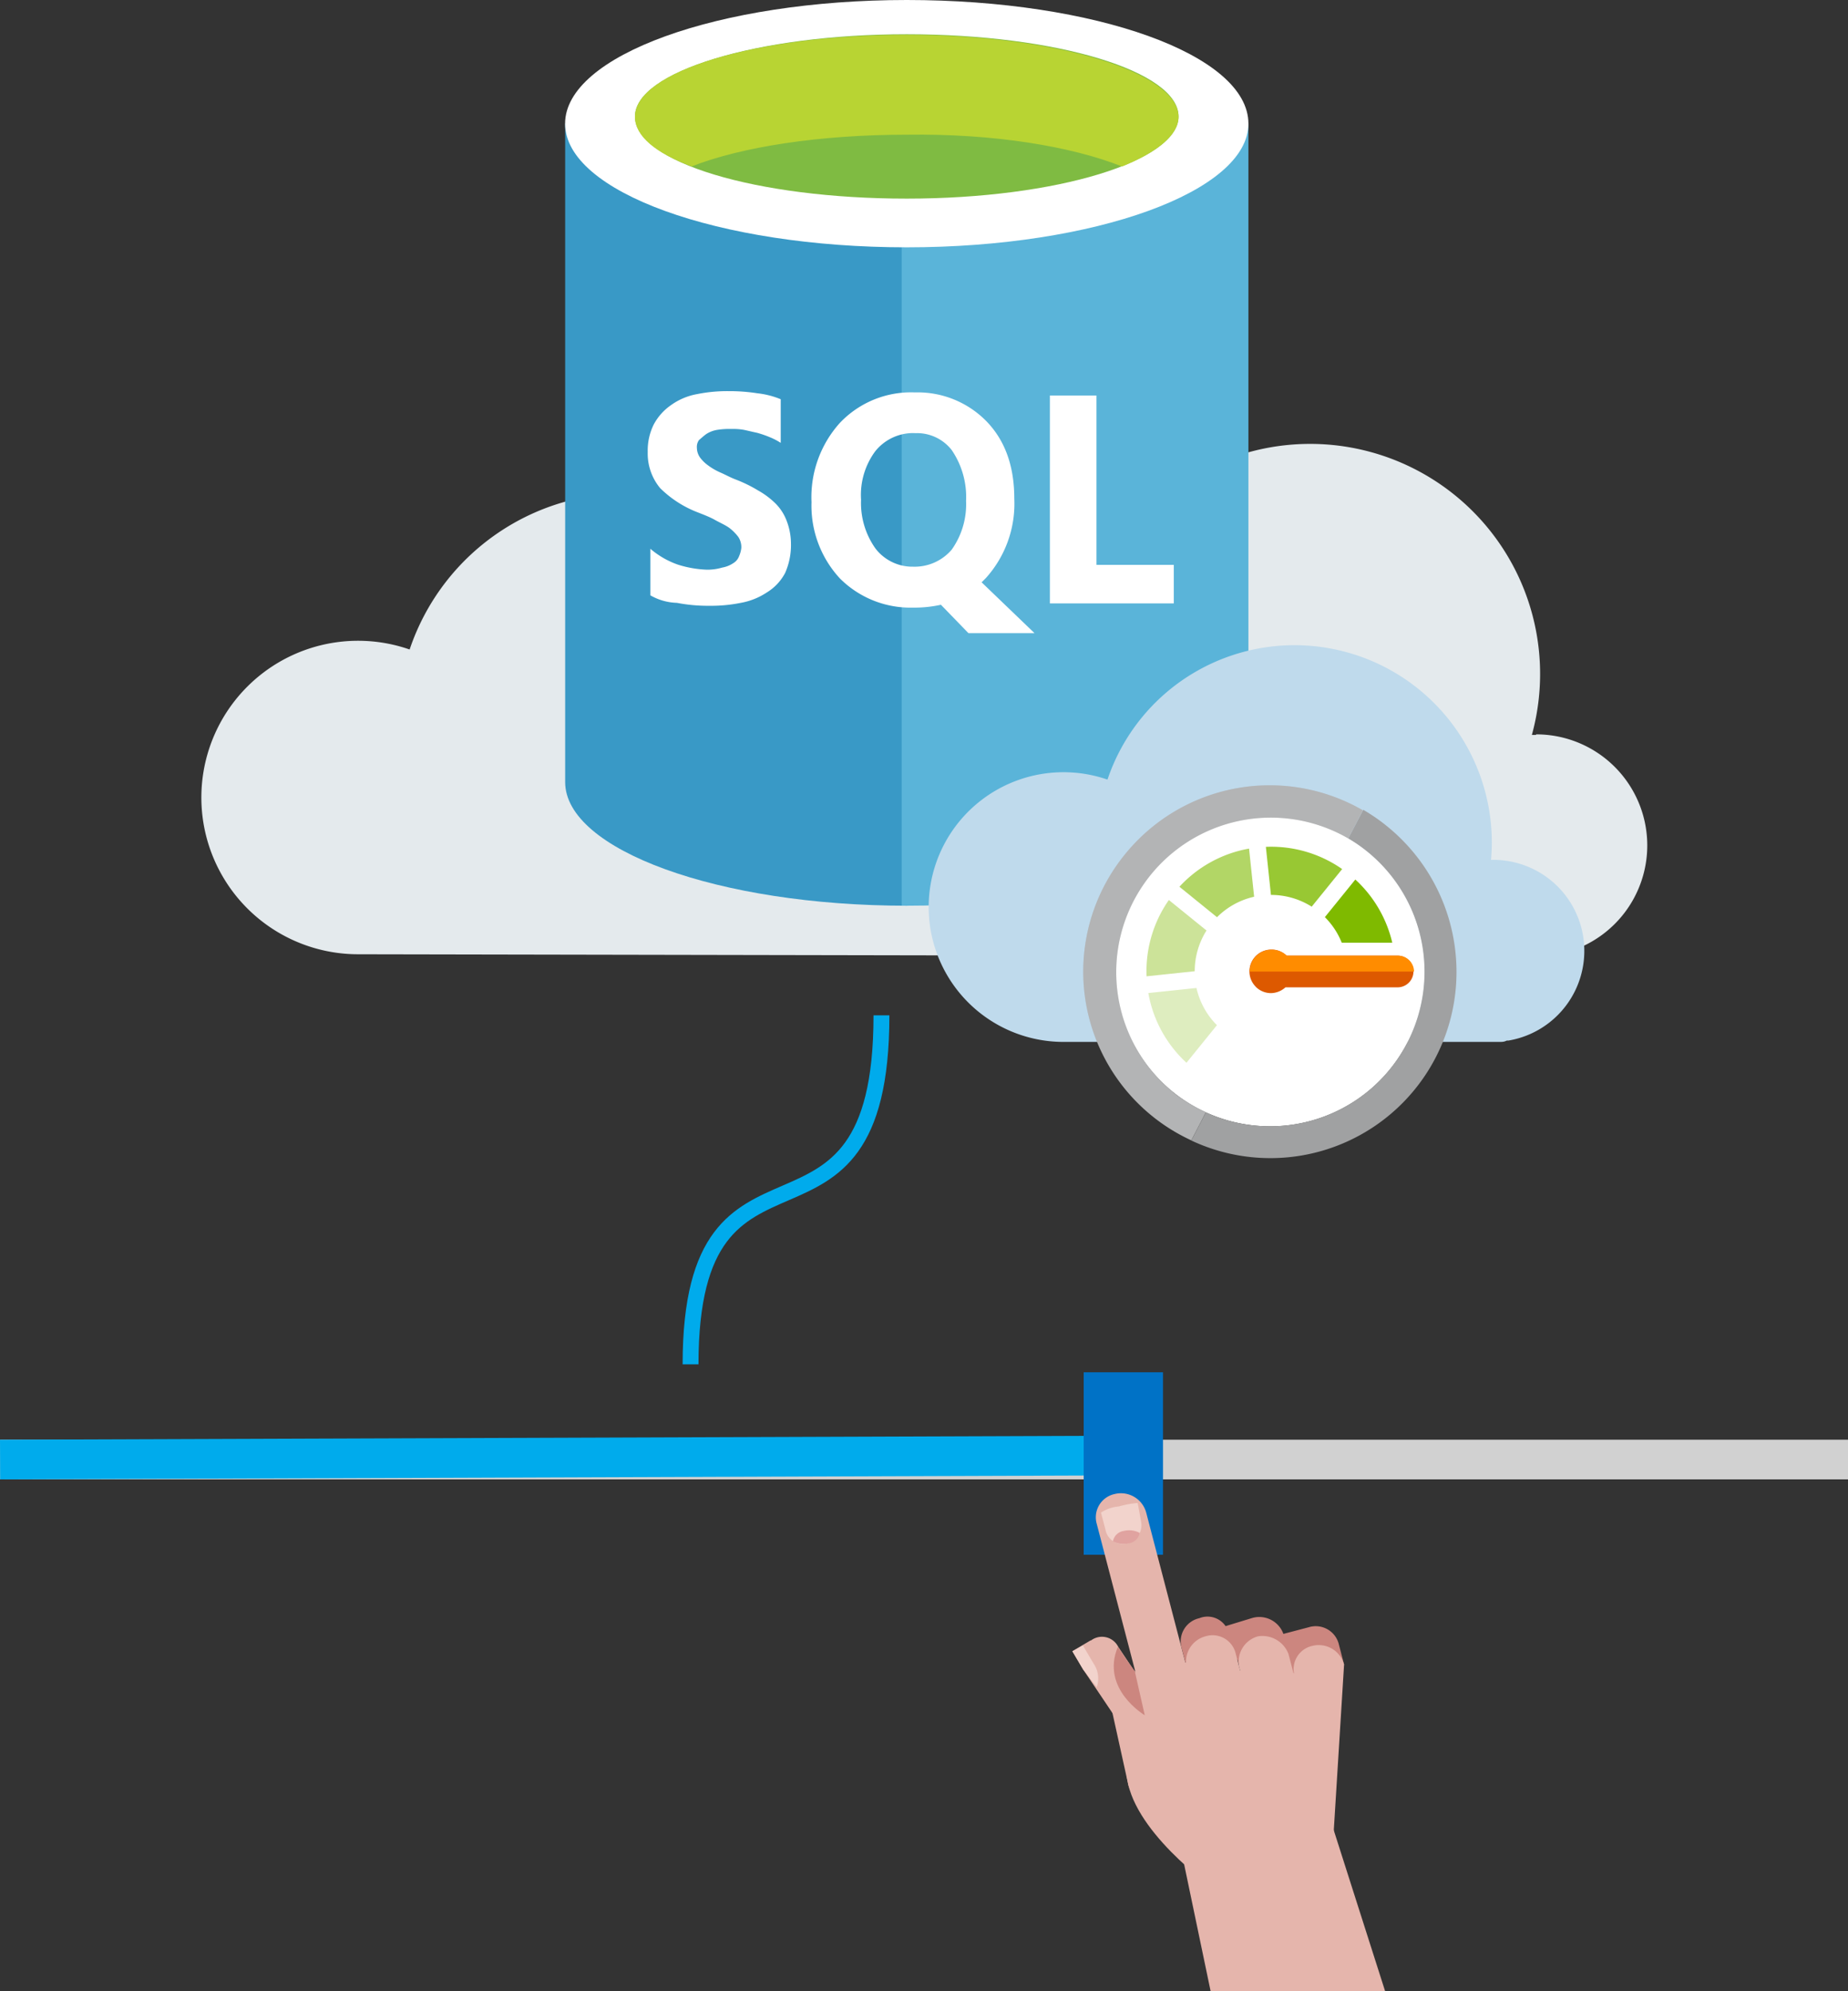 <svg xmlns="http://www.w3.org/2000/svg" viewBox="0 0 233.01 251">
  <rect x="0" y="0" width="233.01" height="251" fill="#333333" stroke="none"/>
  <defs>
    <style>.cls-1{fill:#e4eaed;}.cls-2{fill:#3999c6;}.cls-3{fill:#5ab4d9;}.cls-17,.cls-4{fill:#fff;}.cls-5{fill:#7fbb42;}.cls-6{fill:#b8d433;}.cls-7{fill:#bfdaec;}.cls-11,.cls-8,.cls-9{fill:none;stroke-miterlimit:10;}.cls-8{stroke:#d1d1d1;}.cls-8,.cls-9{stroke-width:5px;}.cls-11,.cls-9{stroke:#00abec;}.cls-10{fill:#0072c6;}.cls-11{stroke-width:2px;}.cls-12,.cls-13,.cls-14,.cls-15,.cls-18{fill:#7fba00;}.cls-12{opacity:0.4;}.cls-12,.cls-13,.cls-14,.cls-15,.cls-17{isolation:isolate;}.cls-13{opacity:0.8;}.cls-14{opacity:0.6;}.cls-15{opacity:0.25;}.cls-16{fill:#a0a1a2;}.cls-17{opacity:0.2;}.cls-19{fill:#dd5900;}.cls-20{fill:#ff8c00;}.cls-21{fill:#e5b5ac;}.cls-22{fill:#f2d3cc;}.cls-23{fill:#e0a3a0;}.cls-24{fill:#cc867f;}</style>
  </defs>
  <g id="Layer_2" data-name="Layer 2">
    <g id="Layer_1-2" data-name="Layer 1">
      <path class="cls-1" d="M193.65,92.65c-.18,0-.33,0-.5,0a29,29,0,0,0-47.5-29.12c-4.39-16.16-46.71,6.34-47,6.3a28.91,28.91,0,0,0-47,12.05,19.76,19.76,0,1,0-6.46,38.42l148.51.28a14,14,0,1,0,0-28Z" />
      <path class="cls-2" d="M71.26,15.59v83c0,8.54,19.32,15.59,43.08,15.59V15.59Z" />
      <path class="cls-3" d="M113.69,114.18h.64c23.81,0,43.08-7,43.08-15.59v-83H113.69v98.59Z" />
      <path class="cls-4" d="M157.41,15.59c0,8.54-19.32,15.59-43.08,15.59s-43.08-7-43.08-15.59S90.58,0,114.33,0s43.08,6.89,43.08,15.59" />
      <path class="cls-5" d="M148.6,14.68c0,5.6-15.32,10.36-34.27,10.36S80.06,20.44,80.06,14.68c0-5.6,15.32-10.36,34.27-10.36S148.6,9,148.6,14.68" />
      <path class="cls-6" d="M141.45,21c4.48-1.81,7.15-4,7.15-6.25,0-5.6-15.32-10.36-34.27-10.36S80.06,9,80.06,14.73c0,2.46,2.67,4.59,7.15,6.25,6.25-2.46,16.12-4,27.12-4,11-.16,20.82,1.49,27.12,4" />
      <path class="cls-4" d="M82,75.05V69.18a10.79,10.79,0,0,0,3.47,2,13.71,13.71,0,0,0,3.68.64,6.67,6.67,0,0,0,1.92-.27A3.59,3.59,0,0,0,92.45,71a1.73,1.73,0,0,0,.75-.91,3.57,3.57,0,0,0,.27-1,2.35,2.35,0,0,0-.37-1.39,6.05,6.05,0,0,0-1.17-1.17c-.53-.37-1.17-.64-1.81-1s-1.39-.64-2.3-1a13.7,13.7,0,0,1-4.59-3A6.83,6.83,0,0,1,81.67,57a7.42,7.42,0,0,1,.75-3.47,6.93,6.93,0,0,1,2.19-2.46,8.06,8.06,0,0,1,3.31-1.39,19.08,19.08,0,0,1,4-.37,22.77,22.77,0,0,1,3.58.27,10.79,10.79,0,0,1,2.94.75v5.5A8.49,8.49,0,0,0,97,55.09a13.18,13.18,0,0,0-1.55-.53c-.53-.11-1.17-.27-1.65-.37a7.55,7.55,0,0,0-1.55-.11,9.77,9.77,0,0,0-1.81.11,3.59,3.59,0,0,0-1.39.53c-.37.27-.64.53-.91.75a1.47,1.47,0,0,0-.27,1,2.16,2.16,0,0,0,.37,1.17,4.54,4.54,0,0,0,1,1,7.9,7.9,0,0,0,1.55.91c.64.27,1.28.64,2,.91a17.45,17.45,0,0,1,2.83,1.39,10.22,10.22,0,0,1,2.19,1.65,6.14,6.14,0,0,1,1.39,2.19,8.08,8.08,0,0,1,.53,2.83A8.71,8.71,0,0,1,99,72.22a6.33,6.33,0,0,1-2.3,2.46A8.76,8.76,0,0,1,93.41,76a19.08,19.08,0,0,1-4,.37A20.66,20.66,0,0,1,85.35,76,7.11,7.11,0,0,1,82,75.05Z" />
      <path class="cls-4" d="M115.08,76.6a12.56,12.56,0,0,1-9.18-3.68,13.5,13.5,0,0,1-3.58-9.61,14,14,0,0,1,3.58-10,12.35,12.35,0,0,1,9.45-3.84,12.14,12.14,0,0,1,9.07,3.68c2.3,2.4,3.47,5.6,3.47,9.72a14,14,0,0,1-3.58,10l-.27.27-.27.27,6.67,6.41h-8.33l-3.47-3.58A15.6,15.6,0,0,1,115.08,76.6Zm.27-22a6.12,6.12,0,0,0-5,2.3A9.25,9.25,0,0,0,108.57,63a9.88,9.88,0,0,0,1.81,6.14,5.86,5.86,0,0,0,4.75,2.3A6.14,6.14,0,0,0,120,69.29a9.88,9.88,0,0,0,1.81-6.14A10.49,10.49,0,0,0,120,56.74,5.54,5.54,0,0,0,115.35,54.61Z" />
      <path class="cls-4" d="M148,76.07H132.38V49.86h5.87V71.21H148v4.86Z" />
      <path class="cls-7" d="M190,131.18l.2,0a11.47,11.47,0,0,0-2-22.78H188c.06-.73.1-1.47.1-2.21a24.88,24.88,0,0,0-48.46-7.91,17,17,0,1,0-5.56,33.07h55v0c.24,0,.48,0,.72-.09Z" />
      <line class="cls-8" x1="0.01" y1="184" x2="233.01" y2="184" />
      <line class="cls-9" x1="0.01" y1="184" x2="140.14" y2="183.5" />
      <rect class="cls-10" x="136.64" y="173" width="10" height="23" />
      <path class="cls-11" d="M87.07,172c0-33.08,24.07-9.93,24.07-44" />
      <path class="cls-4" d="M158.11,103.1a19.5,19.5,0,1,0,14.17,4.13A19.15,19.15,0,0,0,160.2,103a20.12,20.12,0,0,0-2.09.11" />
      <path class="cls-12" d="M152.12,117.3l-4.74-3.84a15.63,15.63,0,0,0-2.81,9.62l6.07-.64a9.58,9.58,0,0,1,1.49-5.14" />
      <path class="cls-13" d="M165.39,114.3l3.84-4.74a15.64,15.64,0,0,0-9.62-2.8l.64,6.06a9.59,9.59,0,0,1,5.14,1.48" />
      <path class="cls-14" d="M158.13,113.05l-.64-6.07a15.65,15.65,0,0,0-8.78,4.81l4.74,3.84a9.57,9.57,0,0,1,4.68-2.58" />
      <path class="cls-15" d="M150.86,124.55l-6.07.64a15.64,15.64,0,0,0,4.81,8.79l3.84-4.74a9.58,9.58,0,0,1-2.58-4.69" />
      <path class="cls-16" d="M183.51,120a23.61,23.61,0,0,0-8.71-15.91,22.78,22.78,0,0,0-2.91-2L170,105.7a18.62,18.62,0,0,1,2.24,1.53,19.49,19.49,0,0,1-10.09,34.65,19.37,19.37,0,0,1-10.1-1.65l-1.84,3.55A23.47,23.47,0,0,0,183.51,120" />
      <path class="cls-16" d="M147.89,137.65A19.49,19.49,0,0,1,170,105.7l1.84-3.55a23.48,23.48,0,0,0-30,5.56h0a23.41,23.41,0,0,0,8.37,36.05l1.84-3.55a19.56,19.56,0,0,1-4.21-2.58" />
      <path class="cls-17" d="M147.89,137.65A19.49,19.49,0,0,1,170,105.7l1.84-3.55a23.48,23.48,0,0,0-30,5.56h0a23.41,23.41,0,0,0,8.37,36.05l1.84-3.55a19.56,19.56,0,0,1-4.21-2.58" />
      <path class="cls-18" d="M170.89,110.88l-3.84,4.74a9.55,9.55,0,0,1,2.13,3.23h6.37A15.62,15.62,0,0,0,170.89,110.88Z" />
      <path class="cls-19" d="M158.35,124.41a2.75,2.75,0,0,1,1.94-4.7,2.7,2.7,0,0,1,1.93.76h14a2,2,0,1,1,0,4H162.08a2.8,2.8,0,0,1-1.81.73,2.73,2.73,0,0,1-1.93-.79" />
      <path class="cls-20" d="M176.25,120.49h-14a2.7,2.7,0,0,0-1.93-.76,2.75,2.75,0,0,0-2.75,2.75h20.72A2,2,0,0,0,176.25,120.49Z" />
      <path class="cls-21" d="M149.64,210.29l-5.11-19.57a3.3,3.3,0,0,0-4-2.37,3,3,0,0,0-2.23,3.81l5.11,19.57Z" />
      <path class="cls-22" d="M141.09,189.91a4.87,4.87,0,0,0-2.27.78l.56,2.13a2.22,2.22,0,0,0,2.92,1.71,2.37,2.37,0,0,0,1.58-2.69l-.43-2.36a11.31,11.31,0,0,0-2.36.43Z" />
      <path class="cls-23" d="M141.7,193a1.61,1.61,0,0,0-1.37,1.31,2.81,2.81,0,0,0,2,.25,1.61,1.61,0,0,0,1.37-1.31,2.81,2.81,0,0,0-2-.25Z" />
      <path class="cls-24" d="M169.48,209.86l-.65-2.49a3,3,0,0,0-3.81-2.23l-3.2.84a3.23,3.23,0,0,0-3.95-2L154.53,205a2.76,2.76,0,0,0-3.31-1A3,3,0,0,0,149,207.8l.65,2.49,5-1.3.09.36,1.29-.15.28,1.07,5-1.3.93,3.56,4.4-1.34-.32-.49Z" />
      <polygon class="cls-21" points="150.42 238.78 167.72 238.06 169.47 209.86 163.11 210.95 156.37 210.62 149.45 209.58 143.08 210.67 150.42 238.78 150.42 238.78" />
      <path class="cls-21" d="M156.47,211l-.65-2.49a3,3,0,0,0-3.81-2.23,3.3,3.3,0,0,0-2.37,4l.56,2.13Z" />
      <path class="cls-21" d="M163.11,211l-.65-2.49a3.52,3.52,0,0,0-3.81-2.23,3.3,3.3,0,0,0-2.37,4l.65,2.49Z" />
      <path class="cls-21" d="M168.25,212.46l1.22-2.6a3.3,3.3,0,0,0-4-2.37,3,3,0,0,0-2.23,3.81l.65,2.49Z" />
      <path class="cls-21" d="M153.81,238.65s-9.92-6.72-11.56-13.7c-1.87-8.63,6.83-8.05,6.83-8.05Z" />
      <path class="cls-21" d="M147.68,223.91a2.62,2.62,0,0,1-2.2,3.23h0a2.84,2.84,0,0,1-3.23-2.2l-2.06-9.34a2.84,2.84,0,0,1,2.2-3.23h0a2.84,2.84,0,0,1,3.23,2.2Z" />
      <path class="cls-21" d="M141.78,218a3.35,3.35,0,0,0,2.14-4.17c-.84-3.2,3.08,4.52,3.08,4.52l-3.41,2.22Z" />
      <path class="cls-21" d="M137.51,206.8l-2.3,1.36,1.36,2.3,4.35,6.47a3,3,0,0,0,3.8.72,2.76,2.76,0,0,0,.59-3.57L141,207.62a2.29,2.29,0,0,0-3.44-.81Z" />
      <path class="cls-22" d="M137.9,209.74l-1.36-2.3-1.33.73,1.36,2.3,1.72,2.21a3.31,3.31,0,0,0-.39-2.94Z" />
      <path class="cls-24" d="M143.08,210.67l1.26,5.56s-5.61-3.29-3.39-8.62c1.27,1.95,2.13,3.05,2.13,3.05Z" />
      <polygon class="cls-21" points="167.72 229.32 174.64 251 152.64 251 148.75 232.37 167.72 229.32 167.72 229.32" />
    </g>
  </g>
</svg>
